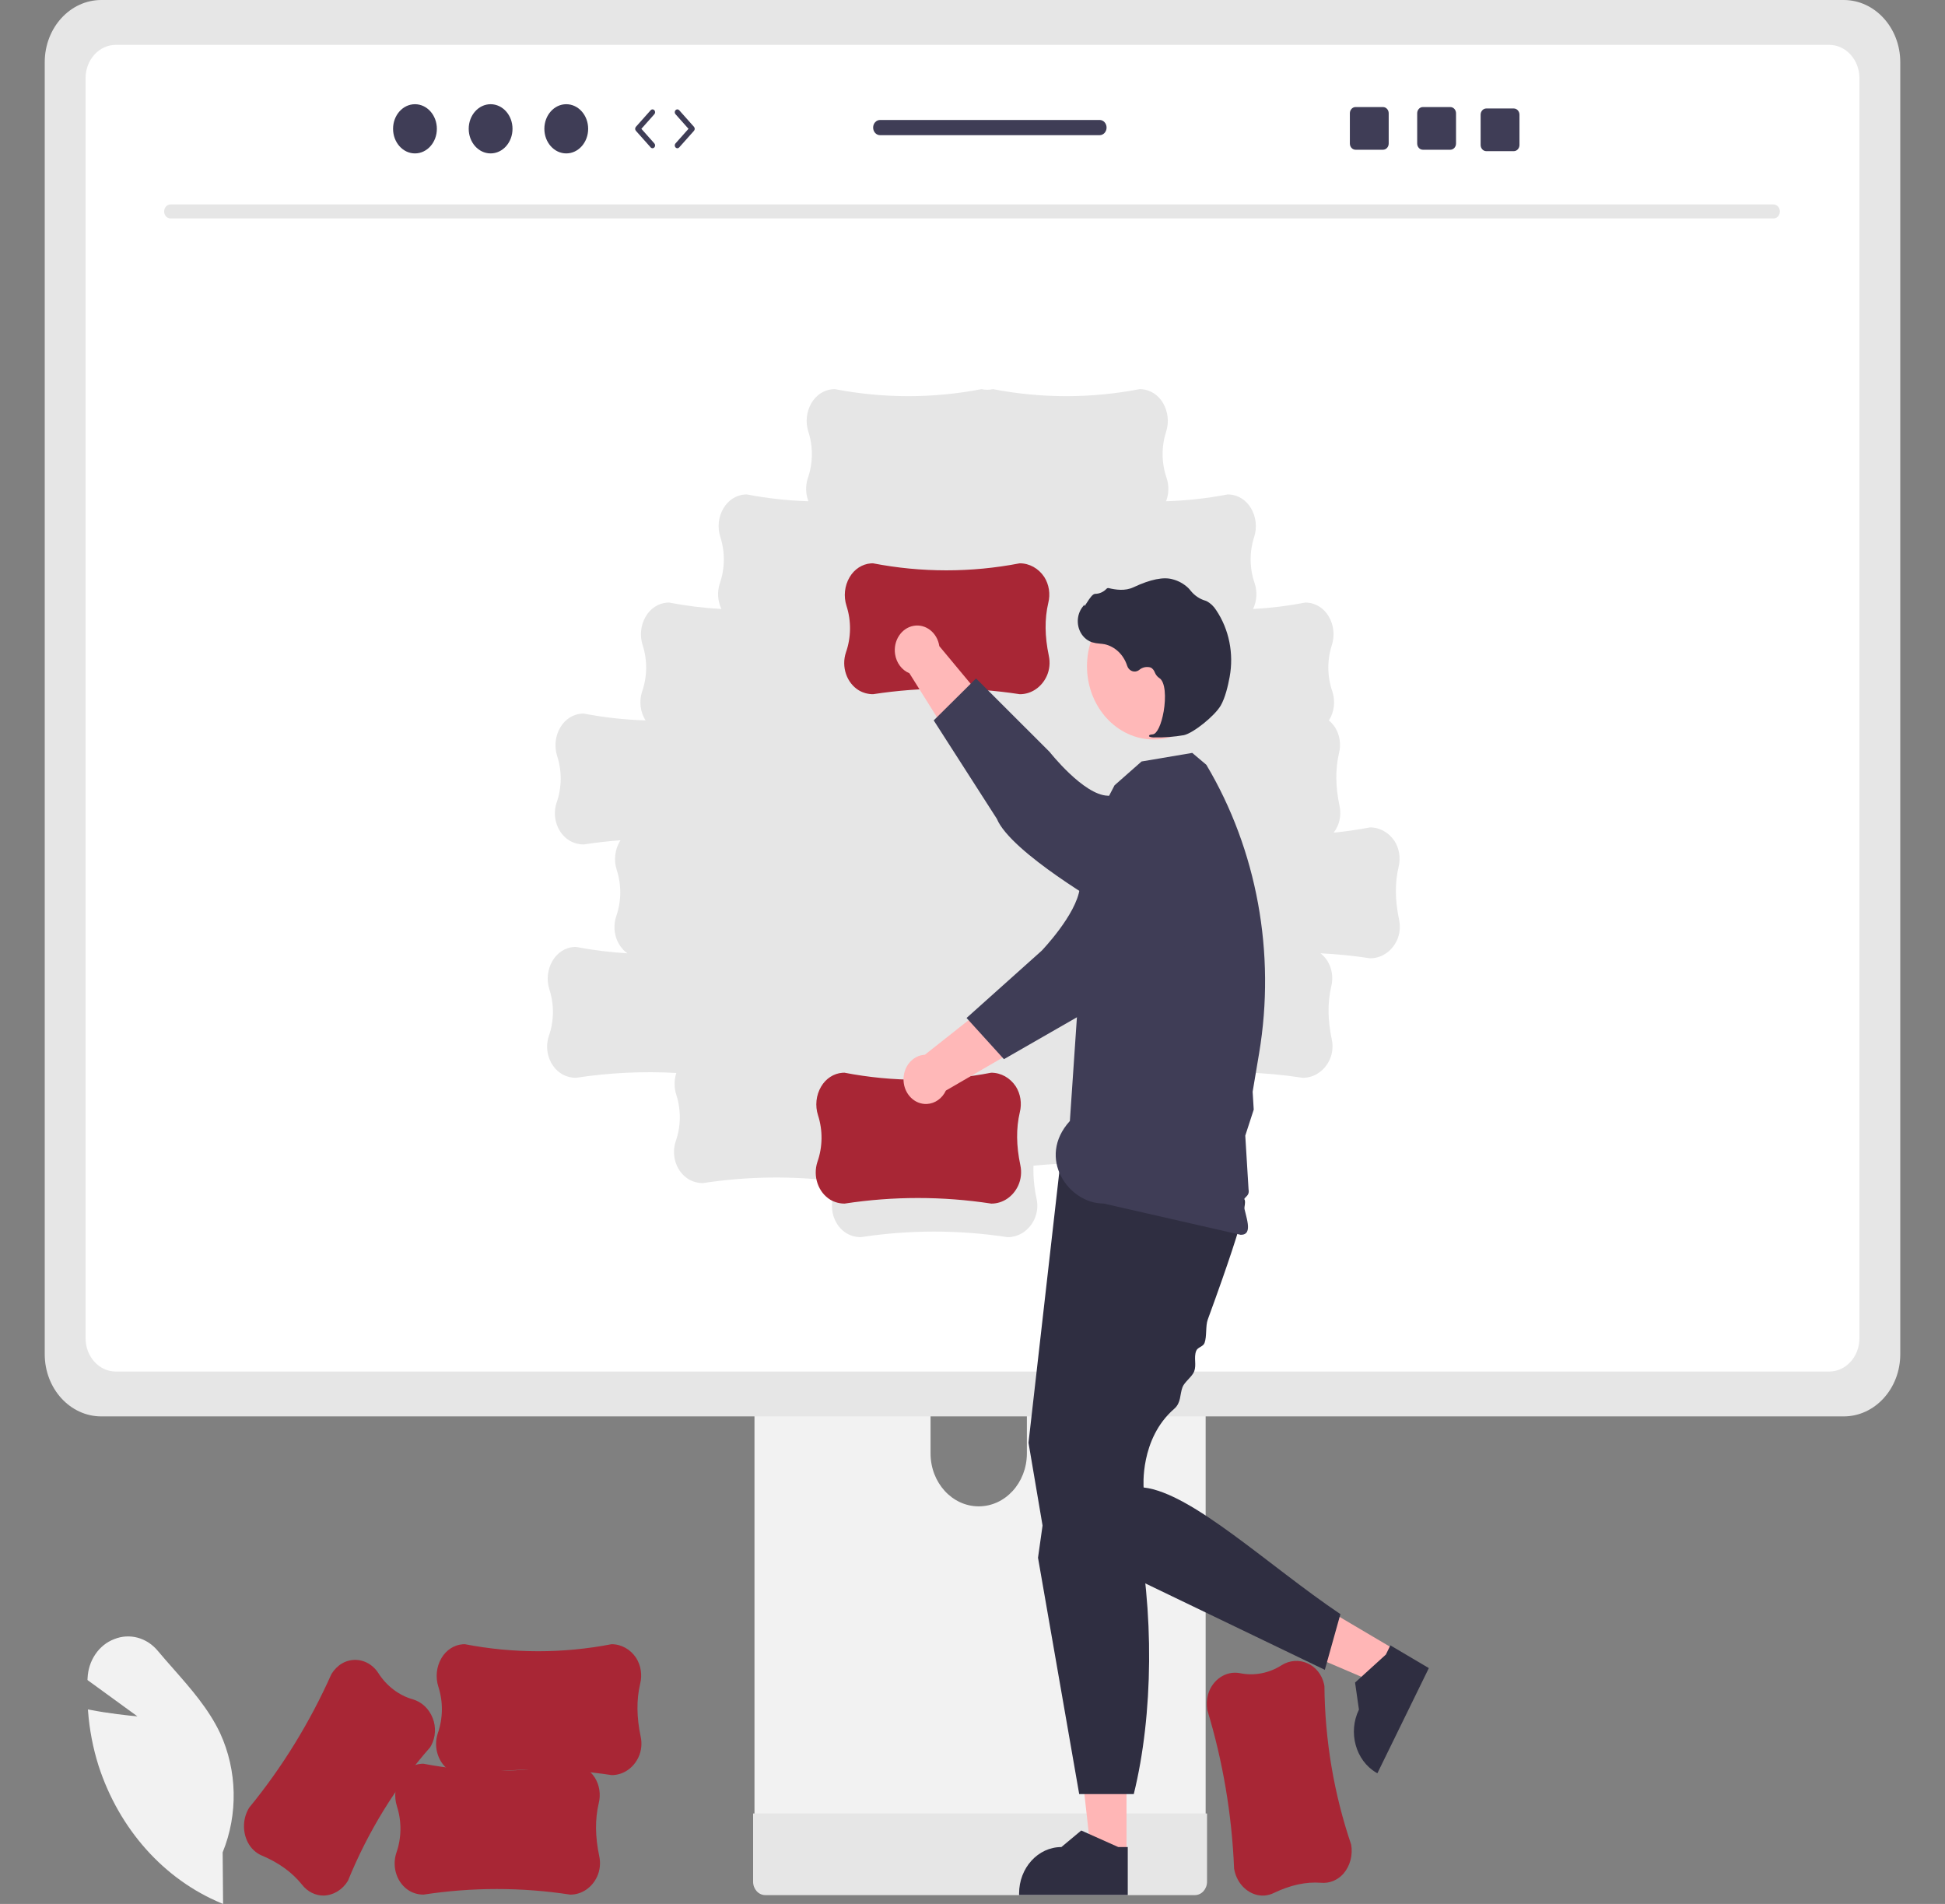 <svg width="518" height="507" viewBox="0 0 518 507" fill="none" xmlns="http://www.w3.org/2000/svg">
<rect x="0" y="0" width="518" height="507" fill="#808080" stroke="none"/>
<path d="M59.413 507L58.963 506.816C43.692 500.487 31.728 487.097 26.249 470.203C24.765 465.509 23.824 460.627 23.45 455.674L23.413 455.201L23.838 455.284C28.909 456.284 34.233 456.837 36.605 457.053L23.297 447.377L23.322 446.874C23.529 442.151 26.331 438.04 30.398 436.494C34.504 434.828 39.12 436.074 42.055 439.642C43.378 441.22 44.777 442.808 46.13 444.344C50.777 449.623 55.584 455.081 58.623 461.525C63.193 471.453 63.441 483.118 59.298 493.27L59.413 507H59.413Z" fill="#F2F2F2"/>
<path d="M328.674 497.624L328.668 497.571C328.08 483.219 325.684 469.026 321.547 455.398L321.543 455.375C321.302 453.975 321.372 452.532 321.748 451.169C322.903 447.261 326.485 444.868 330.174 445.541C333.985 446.328 337.926 445.589 341.283 443.457C343.415 442.098 346.002 441.91 348.278 442.948C350.425 443.91 352.031 445.931 352.608 448.398C352.653 448.592 352.693 448.788 352.726 448.987C352.847 463.407 355.258 477.693 359.849 491.201L359.852 491.219C360.332 494.008 359.566 496.882 357.791 498.945C356.223 500.694 354.025 501.582 351.799 501.364C347.803 501.065 343.693 501.956 339.235 504.089C337.678 504.85 335.927 504.985 334.288 504.47C331.39 503.537 329.218 500.888 328.674 497.624V497.624Z" fill="#A82635"/>
<path d="M200.937 300.473V488.941H321.093V300.473C321.097 297.69 319.449 295.23 317.029 294.409C316.474 294.207 315.892 294.108 315.307 294.115H206.74C203.541 294.108 200.943 296.952 200.937 300.467V300.473V300.473ZM247.829 365.231C247.894 357.447 253.69 351.195 260.774 351.266C267.766 351.337 273.418 357.548 273.482 365.231V387.099C273.449 394.883 267.679 401.164 260.595 401.127C253.558 401.091 247.862 394.832 247.829 387.099V365.231V365.231Z" fill="#F2F2F2"/>
<path d="M200.569 482.914V501.088C200.575 503.047 202.014 504.637 203.797 504.653H318.234C320.019 504.643 321.462 503.05 321.461 501.088V482.914H200.569V482.914Z" fill="#E6E6E6"/>
<path d="M11.915 16.52V360.637C11.921 369.768 18.656 377.169 26.966 377.176H491.034C499.344 377.169 506.079 369.768 506.085 360.637V16.52C506.066 7.398 499.336 0.012 491.034 0H26.966C18.664 0.012 11.934 7.398 11.915 16.52H11.915Z" fill="#E6E6E6"/>
<path d="M487.163 11.945H30.837C26.392 11.955 22.794 15.918 22.793 20.802V356.392C22.801 361.27 26.398 365.223 30.837 365.231H487.163C491.602 365.223 495.199 361.27 495.207 356.392V20.802C495.206 15.918 491.608 11.955 487.163 11.945V11.945ZM372.053 250.366C370.689 253.328 367.923 255.191 364.903 255.183L364.855 255.179C360.48 254.51 356.09 254.068 351.683 253.855C352.367 254.393 352.969 255.047 353.467 255.793C354.746 257.807 355.139 260.343 354.538 262.709C353.541 266.971 353.588 271.574 354.684 276.78C355.081 278.601 354.882 280.518 354.123 282.195C352.759 285.156 349.992 287.019 346.972 287.011L346.924 287.008C336.477 285.409 325.9 285.099 315.391 286.084C315.349 286.376 315.297 286.667 315.229 286.959C314.232 291.221 314.279 295.824 315.374 301.03C315.771 302.851 315.573 304.768 314.813 306.445C313.449 309.406 310.683 311.269 307.663 311.261L307.615 311.258C296.886 309.616 286.021 309.335 275.233 310.42C275.151 313.38 275.431 316.339 276.065 319.218C276.462 321.039 276.263 322.956 275.504 324.632C274.14 327.593 271.374 329.457 268.354 329.449L268.306 329.445C255.357 327.463 242.22 327.463 229.271 329.445H229.25C227.954 329.451 226.675 329.112 225.524 328.457C222.238 326.496 220.751 322.189 222.026 318.327C222.417 317.111 222.708 315.858 222.895 314.585C211.027 313.082 199.035 313.237 187.203 315.047H187.182C185.886 315.052 184.608 314.713 183.456 314.059C180.17 312.098 178.683 307.791 179.958 303.928C181.357 299.955 181.414 295.562 180.12 291.546C179.509 289.663 179.509 287.606 180.119 285.723C171.2 285.224 162.257 285.654 153.411 287.008H153.39C152.094 287.013 150.815 286.674 149.664 286.02C146.378 284.059 144.891 279.752 146.166 275.889C147.565 271.916 147.622 267.523 146.327 263.507C145.5 260.955 145.804 258.126 147.148 255.856C148.4 253.712 150.502 252.346 152.814 252.172C152.996 252.159 153.179 252.152 153.363 252.152C157.895 253.022 162.471 253.591 167.066 253.853C164.135 251.736 162.907 247.687 164.096 244.061C165.495 240.087 165.553 235.695 164.258 231.679C163.431 229.127 163.734 226.298 165.079 224.028C165.137 223.93 165.205 223.843 165.266 223.749C161.996 223.997 158.734 224.369 155.48 224.867H155.459C154.163 224.872 152.884 224.533 151.733 223.879C148.447 221.918 146.96 217.611 148.235 213.748C149.634 209.775 149.691 205.382 148.396 201.366C147.569 198.815 147.873 195.985 149.217 193.715C150.469 191.571 152.571 190.205 154.883 190.032C155.065 190.018 155.248 190.011 155.432 190.011C160.882 191.06 166.394 191.669 171.924 191.836C170.513 189.601 170.166 186.757 170.993 184.194C172.392 180.22 172.449 175.827 171.154 171.811C170.327 169.26 170.631 166.431 171.975 164.16C173.227 162.017 175.329 160.65 177.641 160.477C177.823 160.463 178.006 160.456 178.19 160.456C182.802 161.343 187.459 161.916 192.135 162.172C191.13 160.082 190.966 157.626 191.682 155.397C193.081 151.423 193.138 147.03 191.844 143.015C191.016 140.463 191.32 137.634 192.664 135.364C193.916 133.22 196.018 131.854 198.33 131.68C198.512 131.667 198.695 131.66 198.879 131.66C204.306 132.703 209.794 133.312 215.301 133.481C214.551 131.535 214.49 129.351 215.13 127.358C216.529 123.384 216.586 118.991 215.291 114.975C214.464 112.424 214.768 109.594 216.112 107.324C217.364 105.181 219.465 103.814 221.778 103.641C221.96 103.627 222.142 103.62 222.327 103.62C235.251 106.12 248.473 106.122 261.398 103.626H261.414C262.412 103.852 263.44 103.852 264.438 103.626H264.454C277.379 106.122 290.601 106.12 303.525 103.62C303.71 103.62 303.892 103.627 304.074 103.641C306.387 103.814 308.488 105.181 309.74 107.324C311.084 109.594 311.388 112.424 310.561 114.975C309.266 118.991 309.323 123.384 310.723 127.358C311.362 129.351 311.301 131.535 310.551 133.481C316.058 133.312 321.546 132.703 326.973 131.66C327.157 131.66 327.34 131.667 327.522 131.68C329.834 131.853 331.936 133.22 333.188 135.364C334.532 137.634 334.836 140.463 334.009 143.015C332.714 147.03 332.771 151.423 334.17 155.397C334.886 157.626 334.722 160.082 333.717 162.172C338.393 161.916 343.05 161.343 347.662 160.456C347.846 160.456 348.029 160.463 348.211 160.477C350.523 160.65 352.625 162.017 353.877 164.16C355.221 166.431 355.525 169.26 354.698 171.811C353.403 175.827 353.46 180.22 354.859 184.194C355.688 186.764 355.338 189.615 353.918 191.852C354.534 192.363 355.079 192.969 355.536 193.653C356.815 195.666 357.208 198.203 356.607 200.568C355.61 204.831 355.657 209.433 356.752 214.639C357.15 216.461 356.951 218.377 356.191 220.054C355.914 220.651 355.575 221.211 355.183 221.725C358.411 221.413 361.631 220.948 364.844 220.329H364.86C367.443 220.319 369.875 221.671 371.397 223.965C372.676 225.979 373.069 228.515 372.469 230.881C371.472 235.143 371.519 239.746 372.614 244.952C373.011 246.773 372.813 248.69 372.053 250.366L372.053 250.366Z" fill="white"/>
<path d="M472.362 58.174H45.38C44.442 58.151 43.699 57.297 43.719 56.267C43.739 55.268 44.471 54.464 45.38 54.442H472.362C473.3 54.465 474.043 55.319 474.023 56.349C474.003 57.347 473.271 58.152 472.362 58.174Z" fill="#E6E6E6"/>
<path d="M264.029 320.51L263.982 320.506C251.033 318.523 237.896 318.523 224.947 320.506H224.926C223.63 320.511 222.351 320.172 221.2 319.518C217.914 317.557 216.427 313.25 217.702 309.387C219.101 305.414 219.158 301.021 217.863 297.005C217.036 294.454 217.34 291.624 218.684 289.354C219.936 287.21 222.038 285.844 224.35 285.67C224.532 285.657 224.715 285.65 224.899 285.65C237.823 288.15 251.045 288.152 263.97 285.656H263.986C266.57 285.646 269.001 286.998 270.524 289.292C271.803 291.305 272.196 293.842 271.595 296.207C270.599 300.47 270.646 305.072 271.741 310.278C272.138 312.1 271.939 314.016 271.18 315.693C269.816 318.654 267.05 320.517 264.029 320.51V320.51Z" fill="#A82635"/>
<path d="M303.851 246.208L293.434 236.735C285.622 241.235 273.735 259.198 273.735 259.198L246.312 280.871C243.019 281.043 240.476 284.116 240.633 287.735C240.79 291.354 243.587 294.148 246.88 293.976C249.017 293.864 250.937 292.504 251.911 290.411L289.17 268.775L303.851 246.208V246.208Z" fill="#FFB8B8"/>
<path d="M321.427 210.154C327.439 215.75 328.185 225.642 323.093 232.249C322.523 232.989 321.891 233.67 321.206 234.282L314.581 240.2C314.581 240.2 298.057 266.339 289.456 269.372L267.374 282.048L257.417 271.078L277.43 253.157C277.43 253.157 286.635 243.59 287.556 236.586C288.121 232.298 294.726 220.615 301.347 211.949C306.429 205.362 315.409 204.549 321.404 210.133L321.427 210.154V210.154Z" fill="#3F3D56"/>
<path d="M300.018 493.846L290.606 493.845L286.129 453.954L300.02 453.955L300.018 493.846Z" fill="#FFB6B6"/>
<path d="M300.349 504.634L271.407 504.633V504.231C271.408 497.395 276.451 491.853 282.672 491.853H282.673L287.96 487.445L297.823 491.853L300.35 491.853L300.349 504.634V504.634Z" fill="#2F2E41"/>
<path d="M371.729 439.412L367.272 448.52L333.178 433.964L339.756 420.521L371.729 439.412Z" fill="#FFB6B6"/>
<path d="M380.534 444.2L366.828 472.21L366.505 472.02C361.026 468.782 358.972 461.277 361.918 455.256L361.918 455.255L360.889 448.051L369.093 440.592L370.289 438.147L380.534 444.2V444.2Z" fill="#2F2E41"/>
<path d="M282.224 311.166L273.917 384.189L278.071 408.67L352.831 444.661L356.984 429.828C337.874 416.979 317.446 397.532 304.575 396.103C304.575 396.103 303.507 383.144 312.728 375.146C314.589 373.533 314.182 371.35 314.934 369.371C315.452 368.01 317.51 366.593 318.037 365.197C318.72 363.388 317.875 361.59 318.562 359.752C318.948 358.718 320.412 358.653 320.796 357.619C321.45 355.854 321.022 353.122 321.66 351.378C323.023 347.653 324.333 344.01 325.53 340.595C329.255 329.965 331.876 321.542 331.545 319.724C330.506 314.019 282.224 311.166 282.224 311.166V311.166Z" fill="#2F2E41"/>
<path d="M280.793 383.978L276.448 414.815L287.416 477.749H301.952C307.175 456.603 307.444 428.811 302.472 405.297L280.793 383.978V383.978Z" fill="#2F2E41"/>
<path d="M290.133 221.947L296.834 209.116L304.029 202.773L317.527 200.491L321.277 203.66C334.774 226.326 339.806 253.834 335.331 280.471L334.277 286.741L333.609 290.721L333.898 295.478L331.646 302.404L331.956 307.475L332.121 310.184L332.287 312.902L332.519 316.697C332.934 318.862 330.844 318.577 331.14 320.486C331.659 323.838 333.987 328.806 330.45 328.822L293.899 320.486C284.614 320.528 275.969 308.361 284.934 298.509L290.133 221.947H290.133Z" fill="#3F3D56"/>
<path d="M307.241 196.917C317.044 196.917 324.99 188.185 324.99 177.413C324.99 166.642 317.044 157.91 307.241 157.91C297.439 157.91 289.492 166.642 289.492 177.413C289.492 188.185 297.439 196.917 307.241 196.917Z" fill="#FFB8B8"/>
<path d="M307.542 196.363C310.139 196.407 312.735 196.208 315.301 195.767C317.844 195.198 323.535 190.616 325.121 187.859C326.299 185.811 327.053 182.612 327.478 180.289C328.634 174.073 327.339 167.609 323.912 162.503C323.26 161.446 322.361 160.603 321.31 160.063C321.217 160.022 321.121 159.987 321.024 159.957C319.492 159.514 318.115 158.578 317.07 157.268C316.868 157.004 316.648 156.755 316.413 156.525C315.233 155.43 313.833 154.658 312.329 154.272C309.901 153.557 306.387 154.266 301.885 156.38C299.623 157.442 297.15 157.058 295.247 156.604C295.03 156.558 294.807 156.642 294.661 156.825C293.851 157.66 292.784 158.128 291.674 158.134C290.993 158.166 290.28 159.201 289.417 160.551C289.222 160.857 288.993 161.215 288.829 161.432L288.807 161.014L288.422 161.48C286.443 163.878 286.607 167.584 288.788 169.759C289.375 170.343 290.072 170.777 290.83 171.029C291.514 171.229 292.215 171.352 292.922 171.395C293.35 171.437 293.793 171.481 294.217 171.562C296.988 172.186 299.257 174.363 300.193 177.296C300.585 178.498 301.789 179.122 302.882 178.692C303.054 178.624 303.217 178.532 303.367 178.418C304.264 177.65 305.447 177.414 306.533 177.785C306.995 178.067 307.355 178.516 307.552 179.055C307.792 179.656 308.189 180.165 308.693 180.518C310.417 181.494 310.535 185.82 309.916 189.427C309.32 192.903 308.14 195.417 307.048 195.542C306.207 195.637 306.111 195.703 306.05 195.866L305.996 196.013L306.09 196.149C306.555 196.334 307.05 196.407 307.542 196.363V196.363Z" fill="#2F2E41"/>
<path d="M271.615 184.861L271.568 184.857C258.619 182.875 245.482 182.875 232.533 184.857H232.512C231.216 184.863 229.937 184.524 228.786 183.869C225.5 181.908 224.013 177.602 225.288 173.739C226.687 169.765 226.744 165.372 225.449 161.357C224.622 158.805 224.926 155.976 226.27 153.706C227.522 151.562 229.624 150.196 231.936 150.022C232.118 150.009 232.301 150.002 232.485 150.002C245.409 152.501 258.631 152.503 271.556 150.007H271.572C274.156 149.997 276.587 151.349 278.11 153.643C279.389 155.657 279.782 158.193 279.181 160.558C278.185 164.821 278.232 169.424 279.327 174.63C279.724 176.451 279.525 178.368 278.766 180.044C277.402 183.005 274.636 184.869 271.615 184.861V184.861Z" fill="#A82635"/>
<path d="M288.213 230.797L295.557 218.321C290.578 210.321 272.953 199.448 272.953 199.448L250.161 172.053C249.621 168.479 246.546 166.064 243.293 166.658C240.041 167.252 237.843 170.631 238.383 174.204C238.734 176.524 240.188 178.459 242.193 179.278L266.102 217.412L288.213 230.797H288.213Z" fill="#FFB8B8"/>
<path d="M322.853 245.764C318.498 252.98 309.645 254.95 303.078 250.165C302.342 249.629 301.654 249.019 301.02 248.342L294.898 241.804C294.898 241.804 269.233 227.078 265.487 218.046L248.671 191.836L259.946 180.659L279.545 200.236C279.545 200.236 288.568 211.702 295.005 211.889C298.947 212.004 310.278 217.848 318.884 224.061C325.431 228.837 327.216 238.541 322.869 245.736L322.853 245.764V245.764Z" fill="#3F3D56"/>
<path d="M151.885 504.521L151.837 504.517C138.888 502.535 125.751 502.535 112.802 504.517H112.781C111.485 504.523 110.206 504.184 109.055 503.529C105.769 501.568 104.282 497.262 105.557 493.399C106.956 489.425 107.013 485.033 105.719 481.017C104.891 478.465 105.195 475.636 106.54 473.366C107.791 471.222 109.893 469.856 112.205 469.682C112.387 469.669 112.57 469.662 112.754 469.662C125.679 472.161 138.901 472.163 151.825 469.667H151.841C154.425 469.657 156.856 471.009 158.379 473.303C159.658 475.317 160.051 477.853 159.45 480.218C158.454 484.481 158.501 489.084 159.596 494.29C159.993 496.111 159.795 498.028 159.035 499.704C157.671 502.666 154.905 504.529 151.885 504.521H151.885Z" fill="#A82635"/>
<path d="M162.919 472.693L162.871 472.689C149.922 470.707 136.785 470.707 123.836 472.689H123.816C122.519 472.695 121.241 472.356 120.089 471.701C116.803 469.74 115.316 465.433 116.591 461.571C117.99 457.597 118.048 453.204 116.753 449.188C115.926 446.637 116.229 443.808 117.574 441.537C118.826 439.394 120.927 438.027 123.24 437.854C123.422 437.841 123.604 437.833 123.789 437.833C136.713 440.333 149.935 440.335 162.86 437.839H162.876C165.459 437.829 167.891 439.181 169.413 441.475C170.692 443.489 171.085 446.025 170.485 448.39C169.488 452.653 169.535 457.256 170.63 462.462C171.027 464.283 170.829 466.2 170.069 467.876C168.705 470.837 165.939 472.701 162.919 472.693H162.919Z" fill="#A82635"/>
<path d="M66.361 481.369L66.39 481.328C75.14 470.653 82.501 458.697 88.262 445.8L88.274 445.781C88.996 444.599 89.968 443.625 91.106 442.944C94.426 441.052 98.505 442.111 100.702 445.436C102.914 448.936 106.193 451.45 109.945 452.521C112.332 453.198 114.294 455.06 115.252 457.555C116.167 459.896 116.019 462.574 114.854 464.776C114.762 464.949 114.665 465.119 114.562 465.287C105.436 475.65 98.026 487.683 92.665 500.845L92.656 500.86C91.216 503.217 88.835 504.672 86.253 504.772C84.018 504.808 81.886 503.745 80.44 501.873C77.785 498.577 74.289 496.041 69.752 494.121C68.156 493.462 66.823 492.207 65.985 490.576C64.517 487.676 64.662 484.114 66.361 481.369V481.369Z" fill="#A82635"/>
<path d="M110.515 40.852C113.736 40.852 116.347 37.919 116.347 34.301C116.347 30.683 113.736 27.75 110.515 27.75C107.295 27.75 104.683 30.683 104.683 34.301C104.683 37.919 107.295 40.852 110.515 40.852Z" fill="#3F3D56"/>
<path d="M130.662 40.852C133.883 40.852 136.494 37.919 136.494 34.301C136.494 30.683 133.883 27.75 130.662 27.75C127.441 27.75 124.83 30.683 124.83 34.301C124.83 37.919 127.441 40.852 130.662 40.852Z" fill="#3F3D56"/>
<path d="M150.809 40.852C154.03 40.852 156.641 37.919 156.641 34.301C156.641 30.683 154.03 27.75 150.809 27.75C147.588 27.75 144.977 30.683 144.977 34.301C144.977 37.919 147.588 40.852 150.809 40.852Z" fill="#3F3D56"/>
<path d="M173.782 39.479C173.603 39.479 173.424 39.403 173.289 39.251L169.354 34.831C169.092 34.536 169.092 34.065 169.354 33.771L173.289 29.351C173.556 29.052 173.993 29.047 174.264 29.339C174.537 29.632 174.541 30.112 174.275 30.411L170.812 34.301L174.275 38.191C174.541 38.49 174.537 38.97 174.264 39.263C174.13 39.407 173.956 39.479 173.782 39.479V39.479Z" fill="#3F3D56"/>
<path d="M180.395 39.479C180.221 39.479 180.046 39.407 179.912 39.263C179.64 38.97 179.635 38.491 179.902 38.191L183.365 34.301L179.902 30.411C179.635 30.112 179.64 29.632 179.912 29.339C180.184 29.046 180.621 29.052 180.888 29.351L184.822 33.771C185.085 34.066 185.085 34.536 184.822 34.831L180.888 39.251C180.753 39.403 180.574 39.479 180.395 39.479V39.479Z" fill="#3F3D56"/>
<path d="M386.258 28.508H378.941C378.107 28.508 377.431 29.251 377.431 30.168V38.216C377.431 39.133 378.107 39.875 378.941 39.875H386.258C387.093 39.875 387.775 39.133 387.775 38.216V30.168C387.775 29.251 387.093 28.508 386.258 28.508Z" fill="#3F3D56"/>
<path d="M368.328 28.508H361.011C360.176 28.508 359.5 29.251 359.5 30.168V38.216C359.5 39.133 360.176 39.875 361.011 39.875H368.328C369.162 39.875 369.845 39.133 369.845 38.216V30.168C369.845 29.251 369.162 28.508 368.328 28.508Z" fill="#3F3D56"/>
<path d="M403.154 28.887H395.837C395.003 28.887 394.327 29.63 394.327 30.547V38.595C394.327 39.512 395.003 40.254 395.837 40.254H403.154C403.989 40.254 404.672 39.512 404.672 38.595V30.547C404.672 29.63 403.989 28.887 403.154 28.887Z" fill="#3F3D56"/>
<path d="M292.866 31.948H234.378C233.357 31.948 232.537 32.858 232.537 33.972C232.537 35.086 233.357 35.995 234.378 35.995H292.866C293.88 35.995 294.708 35.086 294.708 33.972C294.708 32.858 293.88 31.948 292.866 31.948V31.948Z" fill="#3F3D56"/>
</svg>

